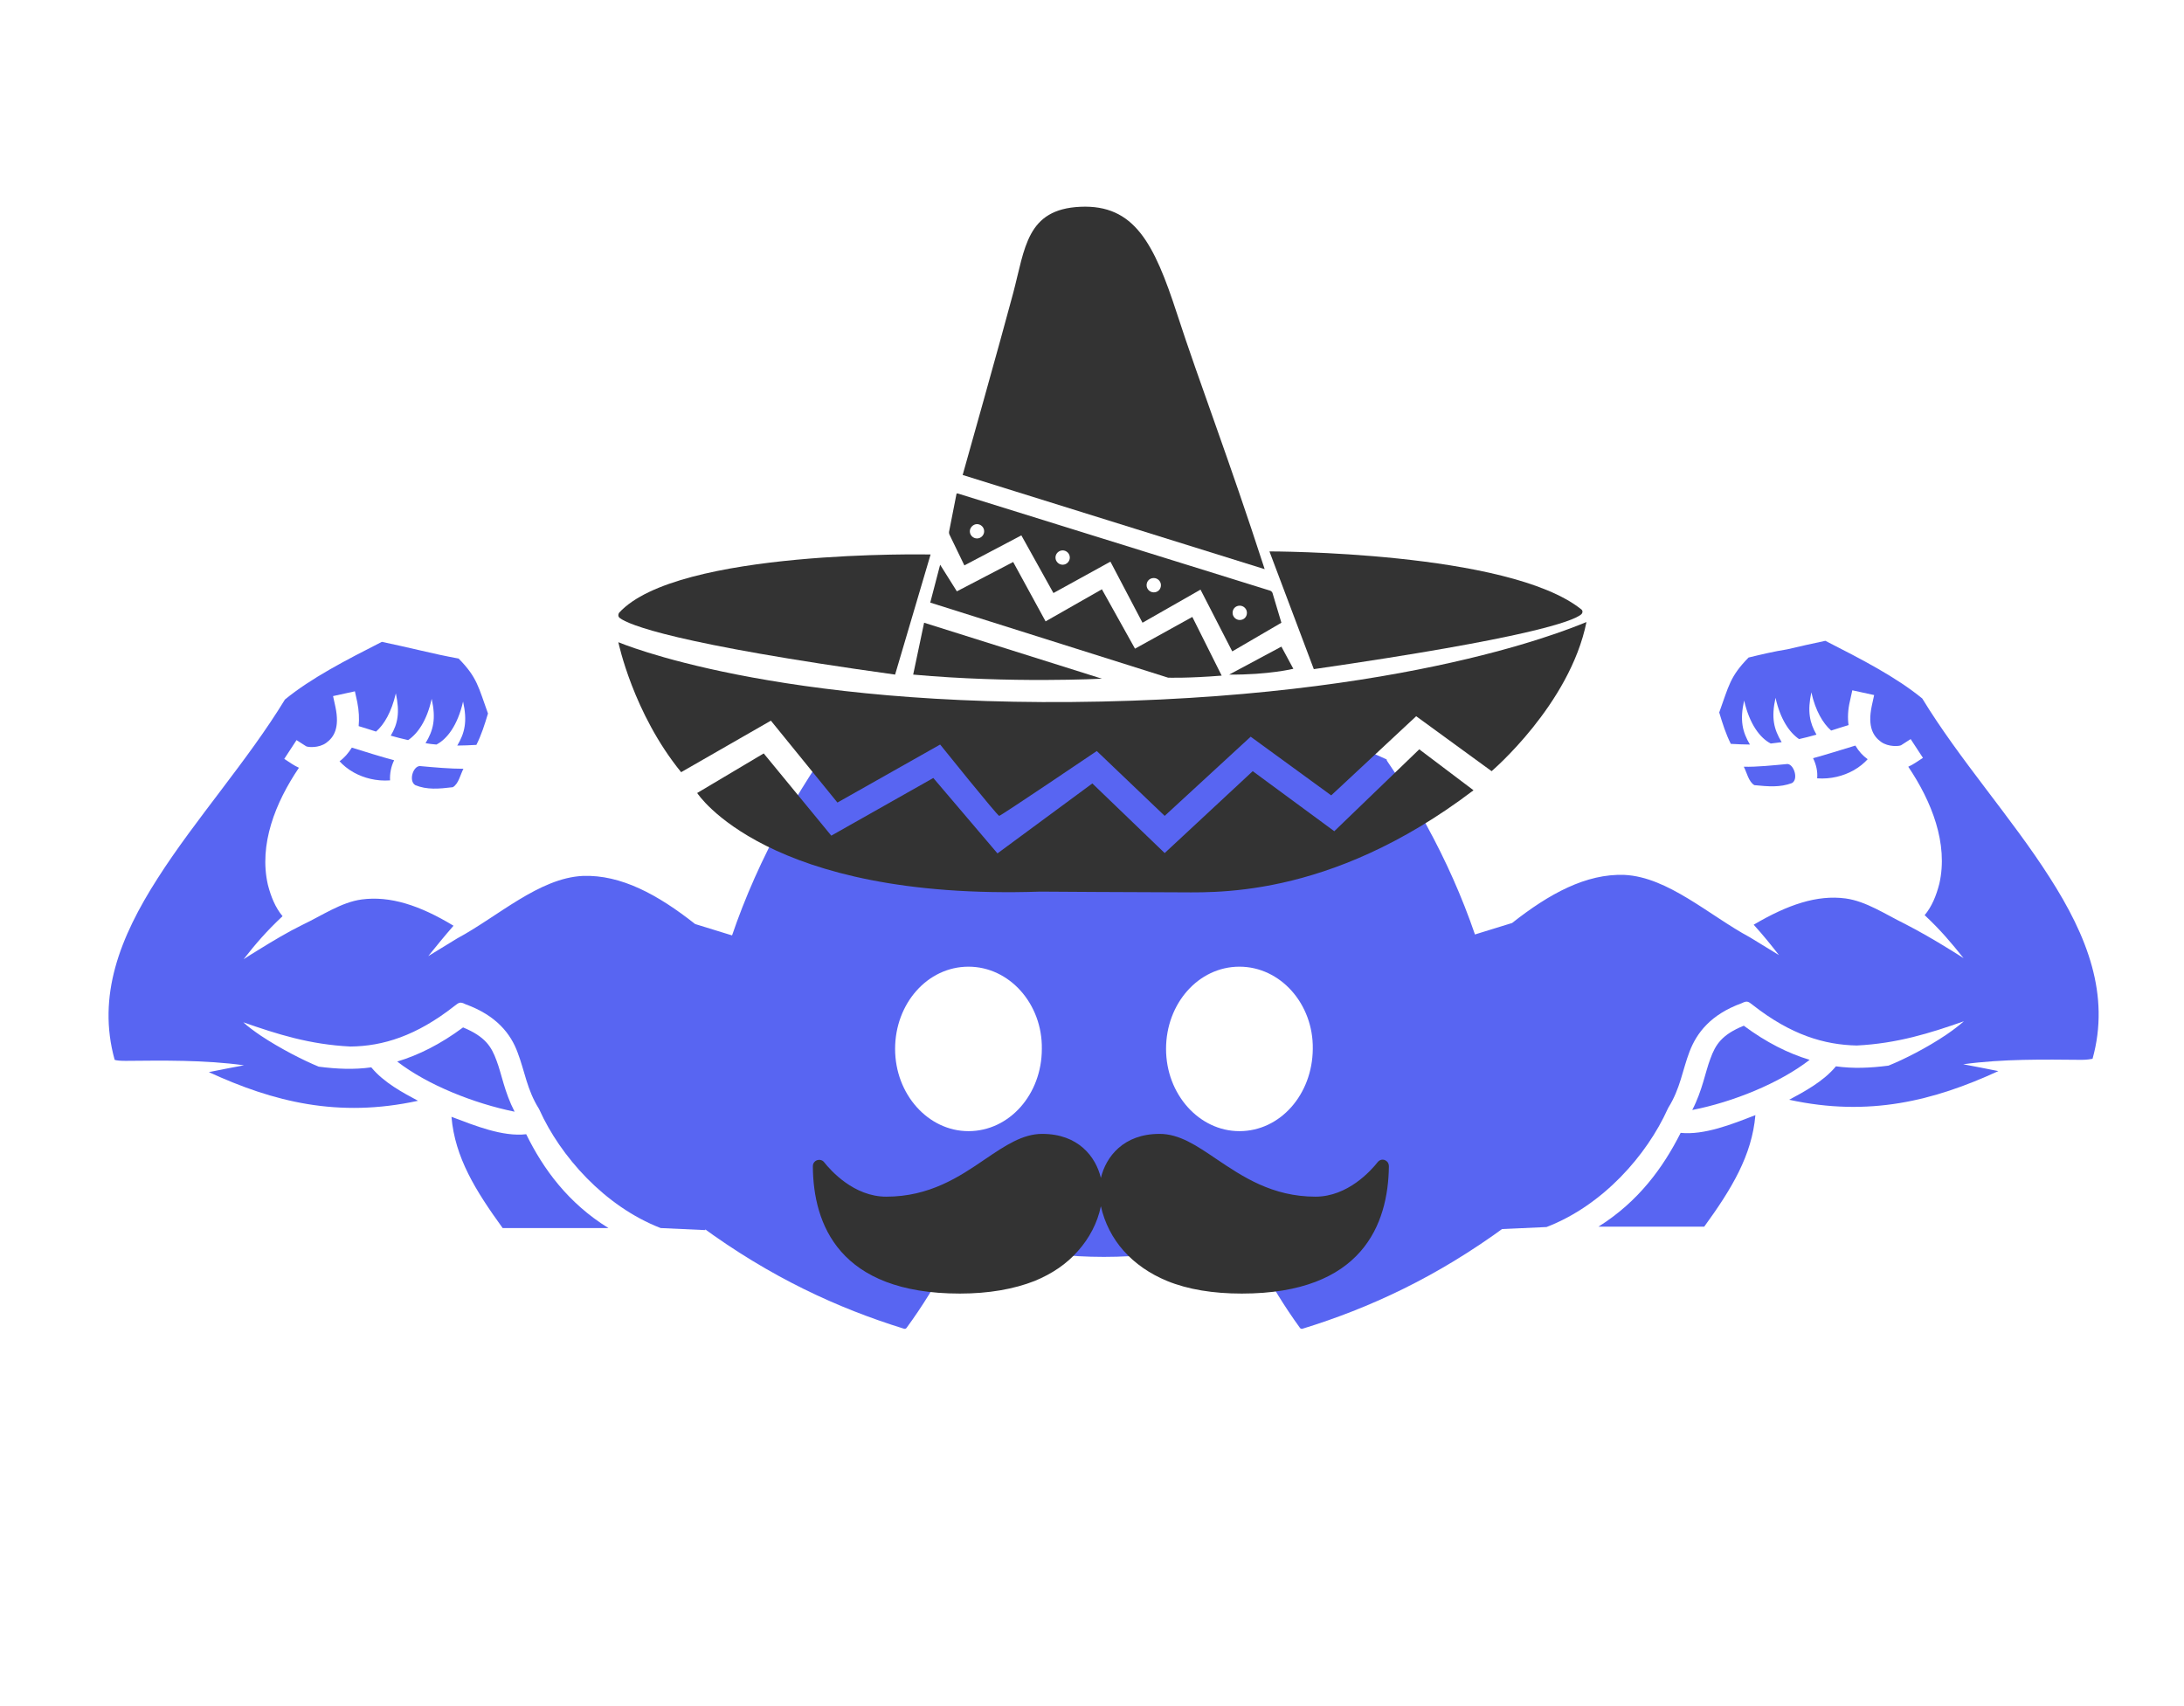 <?xml version="1.0" encoding="utf-8"?>
<!-- Generator: Adobe Illustrator 25.4.1, SVG Export Plug-In . SVG Version: 6.00 Build 0)  -->
<svg version="1.1" id="Слой_1" xmlns="http://www.w3.org/2000/svg" xmlns:xlink="http://www.w3.org/1999/xlink" x="0px" y="0px"
	 viewBox="0 0 640 500" style="enable-background:new 0 0 640 500;" xml:space="preserve">
<style type="text/css">
	.st0{fill:#5865F2;}
	.st1{clip-path:url(#SVGID_00000034782143160332797210000017824407820058222252_);}
	.st2{fill:#333333;}
</style>
<g id="Слой_3">
	<g>
		<path class="st0" d="M512.4,192.7c-5.5,5.6-5.8,8.4-8.6,16.1c1,3.3,1.9,6.2,3.4,9.2c1.9,0.1,3.9,0.2,5.6,0.2
			c-2.2-3.7-3-7.1-1.7-12.9c1.6,7,4.7,11,7.8,12.6c1.1-0.1,2.2-0.3,3.2-0.4c-2.3-3.8-3.1-7.1-1.8-13c1.4,6.3,4.1,10.2,6.9,12.1
			c1.7-0.4,3.4-0.8,5.1-1.3c-2-3.5-2.7-6.8-1.5-12.4c1.2,5.4,3.4,9.1,5.8,11.2c1.9-0.6,3.4-1.1,5.1-1.6c-0.3-2.1-0.2-4.5,0.4-7
			l0.7-3.2l6.4,1.4l-0.7,3.2c-1.3,6.2,0.5,8.9,2.7,10.5s5.4,1.3,5.9,1l2.8-1.8l3.6,5.5c-1.4,0.9-2.9,2-4.3,2.6
			c6.8,10.1,11.8,22.5,9.1,34.3c-0.9,3.5-2.2,6.7-4.3,9.2c4.7,4.4,7.8,8.1,11.4,12.6c-1.4-0.9-2.8-1.8-4.3-2.7
			c-4.2-2.6-8.7-5.2-12.8-7.3c-5.9-2.9-11.5-6.7-17.5-7.5c-8.3-1.1-16.9,1.8-26.9,7.7c2.9,3.2,4.9,5.7,7.4,8.9
			c-2.6-1.6-5.4-3.3-8.5-5.2c-11.9-6.4-24-17.7-36.8-18.3c-11.2-0.4-22,5.5-32.9,14.1c-4,1.2-8,2.5-12,3.7c3,28.7,6,57.3,9,86
			c4.4-0.2,8.7-0.4,13.1-0.6c16.6-6.4,29.4-21.1,35.5-34.6l0.1-0.2l0.1-0.2c3.5-5.6,4.1-10.9,6.2-16.4s6.2-10.9,15.3-14.2
			c1.6-0.8,1.9-0.5,3.2,0.5c11.2,8.8,21,11.7,30.5,11.9c11.9-0.6,21.4-3.6,31.4-7.1c-1.5,1.3-3.2,2.6-5.1,3.9
			c-5.6,3.8-12.5,7.3-17,9.1c-5.4,0.7-10.4,0.9-15.4,0.2c-3.6,4.4-9.4,7.5-13.7,9.8c23.4,5.1,42.4,0.3,61.3-8.4
			c-3.5-0.7-7-1.4-10.3-2c11.6-1.6,23.8-1.4,34.7-1.3c1.5,0,2.6-0.2,3.2-0.3c5.2-18.7-1.5-35.9-12.6-53.2
			c-11.1-17.4-26.4-34.5-37.3-52.4c-7.7-6.3-17.8-11.5-28.4-16.9c-3.7,0.8-7.5,1.6-11.2,2.5C519.9,190.9,516.1,191.8,512.4,192.7z
			 M543.7,218.5c-4.3,1.3-8.7,2.7-12.4,3.7c0.9,1.8,1.4,3.9,1.2,5.9c4,0.3,7.7-0.7,10.6-2.3c1.8-1,3.2-2.2,4.2-3.3
			C545.9,221.5,544.7,220.2,543.7,218.5L543.7,218.5z M523.8,223.9c-4.3,0.4-9,0.9-12.8,0.8c0.9,1.7,1.4,4.4,3.1,5.4
			c4.1,0.4,7.5,0.7,11-0.6C527.1,228.4,525.7,224,523.8,223.9z M511,300.6c-6.4,2.6-8.3,5.5-9.8,9.7c-1.5,3.9-2.3,9.2-5.3,15
			c11.8-2.3,25.5-7.8,34.4-14.7C524,308.7,517.6,305.5,511,300.6L511,300.6z M514.4,326.8c-6.9,2.7-15,5.9-21.9,5.2
			c-5.1,10.1-12.3,20.1-24.1,27.5h31C507.4,348.5,513.4,338.6,514.4,326.8L514.4,326.8z"/>
	</g>
	<path class="st0" d="M685,299"/>
</g>
<g id="Слой_4">
	<g>
		<path class="st0" d="M123.1,190.6c-3.8-0.9-7.5-1.7-11.2-2.5c-10.6,5.4-20.7,10.6-28.4,16.9c-10.9,17.9-26.2,35-37.3,52.4
			c-11.1,17.3-17.8,34.5-12.6,53.2c0.5,0.2,1.7,0.3,3.2,0.3c10.9-0.1,23.1-0.3,34.7,1.3c-3.3,0.6-6.8,1.3-10.3,2
			c18.9,8.7,37.9,13.5,61.3,8.4c-4.3-2.3-10-5.3-13.7-9.8c-5,0.7-10,0.5-15.4-0.2c-4.4-1.8-11.3-5.3-17-9.1
			c-1.9-1.3-3.7-2.6-5.1-3.9c10,3.5,19.4,6.5,31.4,7.1c9.5-0.1,19.3-3.1,30.5-11.9c1.3-1,1.6-1.3,3.2-0.5
			c9.1,3.3,13.3,8.7,15.3,14.2c2.1,5.5,2.7,10.8,6.2,16.4l0.1,0.2l0.1,0.2c6.1,13.5,19,28.2,35.5,34.6c4.4,0.2,8.7,0.4,13.1,0.6
			c3-28.7,6-57.3,9-86c-4-1.2-8-2.5-12-3.7c-10.9-8.6-21.7-14.5-32.9-14.1c-12.8,0.6-24.9,11.9-36.8,18.3c-3.1,1.9-5.9,3.6-8.5,5.2
			c2.6-3.2,4.6-5.7,7.4-8.9c-9.9-6-18.6-8.8-26.9-7.7c-6,0.8-11.6,4.7-17.5,7.5c-4.1,2-8.6,4.7-12.8,7.3c-1.5,0.9-2.9,1.8-4.3,2.7
			c3.6-4.6,6.7-8.2,11.4-12.6c-2.1-2.5-3.4-5.7-4.3-9.2c-2.7-11.8,2.2-24.1,9.1-34.3c-1.4-0.6-2.9-1.7-4.3-2.6l3.6-5.5l2.8,1.8
			c0.5,0.3,3.7,0.6,5.9-1c2.2-1.6,4-4.3,2.7-10.5l-0.7-3.2l6.4-1.4l0.7,3.2c0.5,2.5,0.6,4.9,0.4,7c1.7,0.5,3.2,1,5.1,1.6
			c2.4-2.1,4.5-5.7,5.8-11.2c1.2,5.6,0.6,8.9-1.5,12.4c1.7,0.5,3.4,0.9,5.1,1.3c2.8-1.9,5.5-5.7,6.9-12.1c1.3,5.9,0.5,9.2-1.8,13
			c1,0.2,2.1,0.3,3.2,0.4c3.1-1.6,6.2-5.6,7.8-12.6c1.3,5.8,0.5,9.2-1.7,12.9c1.7,0,3.7-0.1,5.6-0.2c1.5-3,2.4-5.9,3.4-9.2
			c-2.8-7.7-3.1-10.5-8.6-16.1C130.6,192.3,126.9,191.5,123.1,190.6z M103.1,219.1c-1,1.6-2.2,3-3.6,4c1,1.1,2.4,2.3,4.2,3.3
			c2.9,1.6,6.6,2.6,10.6,2.3c-0.1-2,0.3-4.1,1.2-5.9C111.7,221.8,107.3,220.4,103.1,219.1L103.1,219.1z M121.7,230.1
			c3.4,1.4,6.9,1.1,11,0.6c1.7-1,2.2-3.7,3.1-5.4c-3.8,0-8.5-0.4-12.8-0.8C121,224.6,119.7,228.9,121.7,230.1z M135.7,301.1
			c-6.6,4.9-13,8.1-19.3,10c8.9,6.9,22.6,12.3,34.4,14.7c-3-5.8-3.8-11.1-5.3-15C144,306.7,142.2,303.8,135.7,301.1L135.7,301.1z
			 M132.3,327.3c1,11.9,7.1,21.7,15,32.6h31c-11.8-7.3-19.1-17.3-24.1-27.5C147.3,333.2,139.2,329.9,132.3,327.3L132.3,327.3z"/>
	</g>
	<path class="st0" d="M-45.4,298.7"/>
</g>
<g id="Слой_1_00000097478099588655438010000006468213768902606248_">
	<g>
		<g>
			<g>
				<g>
					<defs>
						<rect id="SVGID_1_" x="204" y="206" width="238.8" height="185"/>
					</defs>
					<clipPath id="SVGID_00000103949503732493497440000011594548992227715211_">
						<use xlink:href="#SVGID_1_"  style="overflow:visible;"/>
					</clipPath>
					<g style="clip-path:url(#SVGID_00000103949503732493497440000011594548992227715211_);">
						<path class="st0" d="M406.2,222.5c-15.2-7-31.5-12.1-48.6-15.1c-0.3-0.1-0.6,0.1-0.8,0.4c-2.1,3.7-4.4,8.6-6.1,12.4
							c-18.4-2.7-36.6-2.7-54.6,0c-1.6-3.9-4-8.7-6.1-12.4c-0.2-0.3-0.5-0.4-0.8-0.4c-17.1,2.9-33.4,8.1-48.6,15.1
							c-0.1,0.1-0.2,0.2-0.3,0.3c-31,46.3-39.4,91.4-35.3,135.9c0,0.2,0.1,0.4,0.3,0.6c20.4,15,40.2,24.1,59.6,30.1
							c0.3,0.1,0.6,0,0.8-0.3c4.6-6.3,8.7-12.9,12.2-19.8c0.2-0.4,0-0.9-0.4-1.1c-6.5-2.5-12.7-5.5-18.6-8.9
							c-0.5-0.3-0.5-0.9-0.1-1.3c1.3-0.9,2.5-1.9,3.7-2.9c0.2-0.2,0.5-0.2,0.8-0.1c39.1,17.8,81.4,17.8,120,0
							c0.3-0.1,0.6-0.1,0.8,0.1c1.2,1,2.4,2,3.7,2.9c0.4,0.3,0.4,1-0.1,1.3c-5.9,3.5-12.1,6.4-18.6,8.9c-0.4,0.2-0.6,0.7-0.4,1.1
							c3.6,6.9,7.7,13.6,12.2,19.8c0.2,0.3,0.5,0.4,0.8,0.3c19.5-6,39.3-15.1,59.7-30.1c0.2-0.1,0.3-0.3,0.3-0.5
							c5-51.5-8.3-96.3-35.3-135.9C406.4,222.6,406.3,222.5,406.2,222.5z M283.8,331.5c-11.8,0-21.5-10.8-21.5-24.1
							c0-13.3,9.5-24.1,21.5-24.1s21.7,10.9,21.5,24.1C305.3,320.7,295.8,331.5,283.8,331.5z M363.2,331.5
							c-11.8,0-21.5-10.8-21.5-24.1c0-13.3,9.5-24.1,21.5-24.1s21.7,10.9,21.5,24.1C384.6,320.7,375.2,331.5,363.2,331.5z"/>
					</g>
				</g>
			</g>
		</g>
	</g>
</g>
<g id="Слой_2_00000079453855616055419990000008404029021758130344_">
	<g>
		<path class="st2" d="M181.6,181.1c2.6,2,16,7.6,80.7,16.6l10.4-35.2c0,0-74.3-1.6-91.3,17.1C181.1,180.1,181.1,180.7,181.6,181.1
			L181.6,181.1z"/>
		<path class="st2" d="M463.3,180.1c0.5-0.4,0.6-1.1,0.1-1.5c-21.3-17.1-91.4-17-91.4-17l13,34.5C447.8,187,460.8,182.1,463.3,180.1
			z"/>
		<path class="st2" d="M267.6,197.7c28.7,2.6,55.3,1.2,55.3,1.2l-52.1-16.4L267.6,197.7z"/>
		<path class="st2" d="M379,196l-3.5-6.5l-15.3,8.2C371.7,197.8,379,196,379,196z"/>
		<path class="st2" d="M342.3,198.6c0,0,5.7,0.2,15.7-0.6l-8.6-17.2l-16.8,9.3l-9.7-17.4l-16.5,9.4l-9.5-17.4l-16.5,8.6l-4.9-7.8
			l-2.9,11.1L342.3,198.6z"/>
		<path class="st2" d="M282.6,165.7l16.7-8.8l9.4,16.9l16.7-9.2l9.4,17.9l17-9.7l9.3,18.1l14.4-8.4l-2.6-8.7
			c-0.1-0.3-0.4-0.6-0.7-0.7l-91.6-28.5c-0.1,0-0.2,0-0.3,0.1l0,0l-2.2,11.2c0,0.2,0,0.5,0.1,0.7L282.6,165.7z M363.3,177.5
			c1.1,0,2.1,0.9,2.1,2.1s-0.9,2.1-2.1,2.1c-1.1,0-2.1-0.9-2.1-2.1l0,0C361.2,178.4,362.1,177.5,363.3,177.5L363.3,177.5
			L363.3,177.5z M338.1,169.4c1.1,0,2.1,0.9,2.1,2.1s-0.9,2.1-2.1,2.1c-1.1,0-2.1-0.9-2.1-2.1l0,0
			C336,170.3,336.9,169.4,338.1,169.4z M311.4,161.3c1.1,0,2.1,0.9,2.1,2.1c0,1.1-0.9,2.1-2.1,2.1c-1.1,0-2.1-0.9-2.1-2.1l0,0
			C309.3,162.2,310.3,161.3,311.4,161.3z M286.3,153.6c1.1,0,2.1,0.9,2.1,2.1c0,1.1-0.9,2.1-2.1,2.1c-1.1,0-2.1-0.9-2.1-2.1l0,0
			C284.2,154.6,285.2,153.6,286.3,153.6z"/>
		<path class="st2" d="M344.9,91.9c-6.7-20.6-12.5-32-28.3-31.3s-16.2,12.1-19.7,25.3s-14.8,53.3-14.8,53.3l88.5,27.6
			C359.9,133.8,351.6,112.5,344.9,91.9z"/>
		<path class="st2" d="M322.9,205.6c-96.3,2.1-141.7-17.4-141.7-17.4s4.3,20.8,18.4,38.1l26.3-15.1l19.5,24l30.1-17
			c0,0,16.8,20.9,17.3,20.9s28.6-19,28.6-19l19.9,19l25.2-23.2l23.6,17.2l24.9-23.2l22.1,16.1c0,0,22.9-19.5,27.8-43.7
			C464.9,182.1,419.2,203.5,322.9,205.6z"/>
		<path class="st2" d="M391,243.6L367.1,226l-25.8,24l-21.2-20.4l-27.8,20.5L273.5,228l-29.9,16.9l-19.8-24.1l-19.5,11.6
			c0,0,20.3,31.6,100.6,28.9c0,0,29.3,0.2,39.3,0.2c10-0.1,44.7,2.7,87.6-29.9l-15.9-12L391,243.6z"/>
		<path class="st2" d="M406.2,340.2c-0.8-0.6-1.9-0.4-2.5,0.4c-1.9,2.4-8.7,10.1-18.2,10.1c-12.7,0-21.4-5.9-29-11
			c-5.9-4-10.9-7.4-16.7-7.4c-10.6,0-15.7,6.7-17.2,12.9c-1.5-6.2-6.6-12.9-17.2-12.9c-5.7,0-10.8,3.4-16.7,7.4
			c-7.6,5.2-16.3,11-29,11c-9.5,0-16.3-7.7-18.2-10.1c-0.6-0.8-1.8-0.9-2.6-0.3c-0.5,0.4-0.7,0.9-0.7,1.5c0.1,17,7.7,37.3,43.1,37.3
			c8.4,0,15.8-1.3,21.9-3.7c5.1-2.1,9.4-5,12.7-8.8c3.3-3.7,5.7-8.2,6.7-13.1c1.1,4.9,3.4,9.4,6.7,13.1c3.3,3.7,7.6,6.7,12.7,8.8
			c6.1,2.5,13.5,3.7,21.9,3.7c35.3,0,42.9-20.3,43.1-37.3l0,0C407,341.1,406.7,340.5,406.2,340.2z"/>
	</g>
</g>
</svg>

